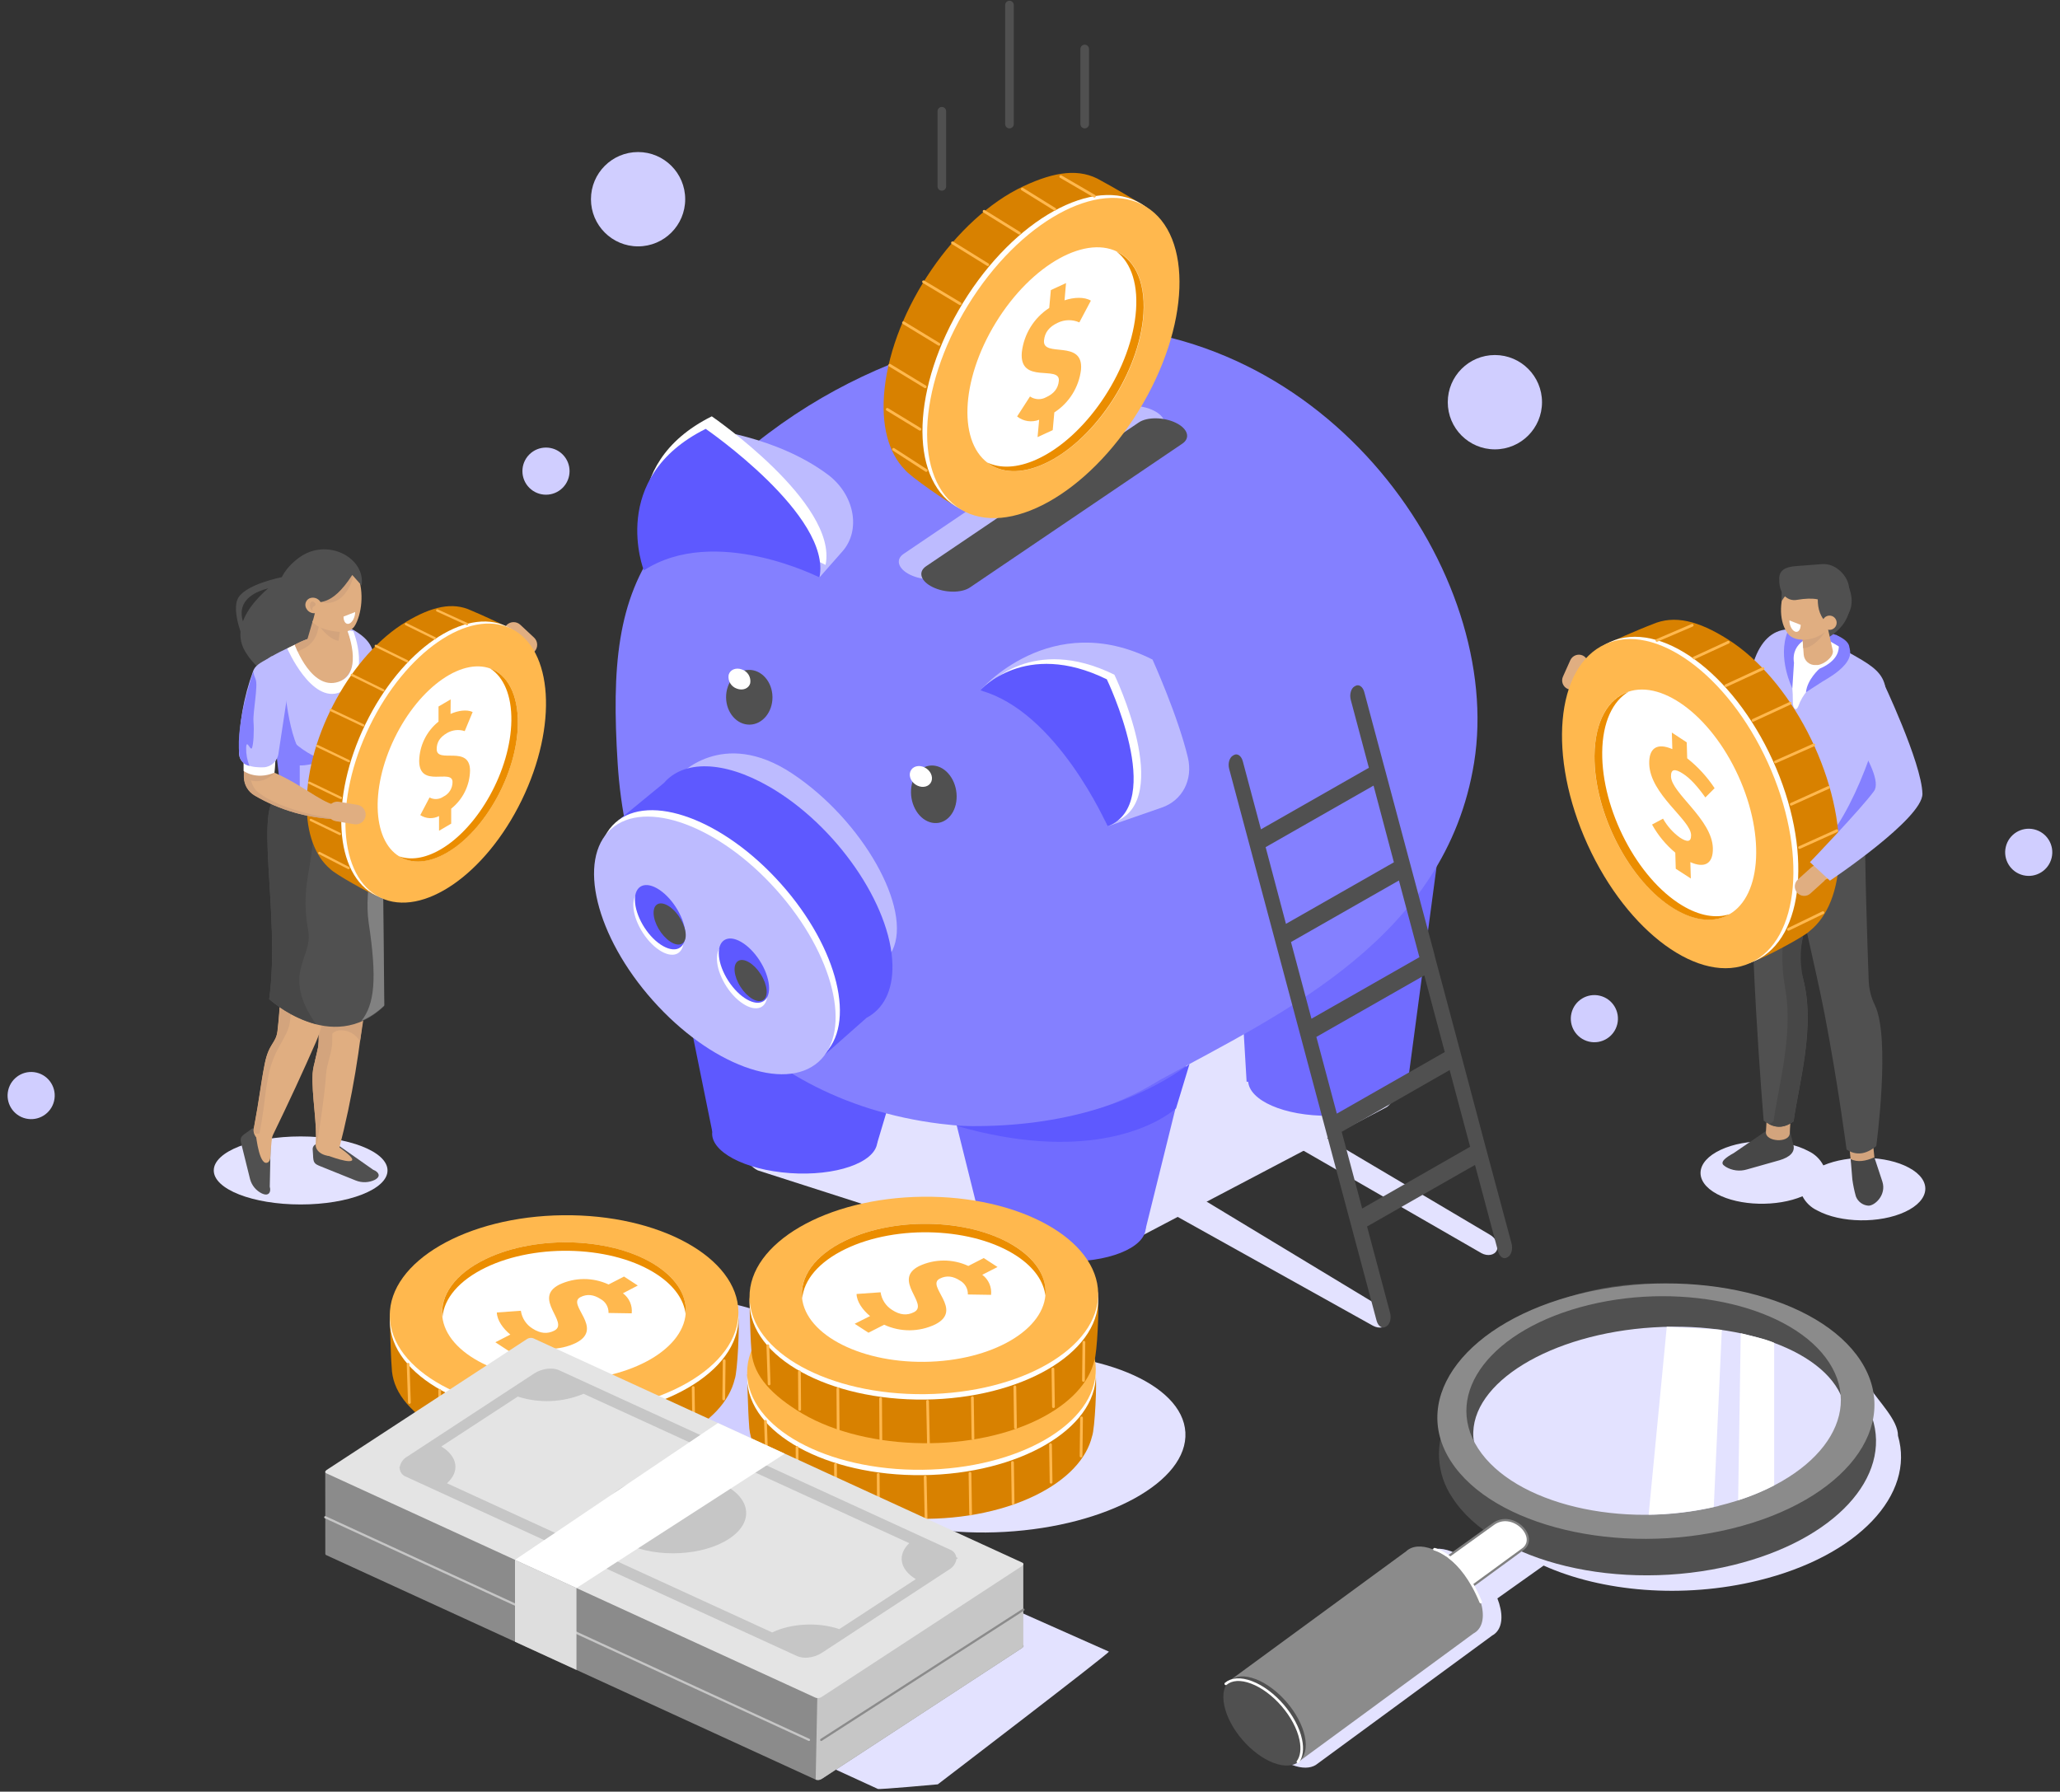 <?xml version="1.0" encoding="UTF-8"?>
<svg width="461px" height="401px" viewBox="0 0 461 401" version="1.1" xmlns="http://www.w3.org/2000/svg" xmlns:xlink="http://www.w3.org/1999/xlink">
    <rect x="0" y="0" width="461" height="401" fill="#333333" stroke="none"/>
    <title>579202BF-8AD3-4108-9710-67D40B17DF43</title>
    <g id="Design-export" stroke="none" stroke-width="1" fill="none" fill-rule="evenodd">
        <g id="SEO" transform="translate(-754, -11617)">
            <g id="Save-time" transform="translate(0, 11578)">
                <g id="icon-seo-save-money" transform="translate(754, 40)">
                    <ellipse id="Oval" fill="#D0CEFF" fill-rule="nonzero" transform="translate(143.771, 309.152) rotate(-3.26) translate(-143.771, -309.152) " cx="143.771" cy="309.152" rx="41.594" ry="19.945"></ellipse>
                    <path d="M165.208,293.845 C165.546,295.282 165.056,306.1 164.421,307.661 C163.241,312.615 158.99,317.333 151.757,320.898 C135.885,328.663 111.73,327.703 97.824,318.756 C91.337,314.611 87.79,310.307 87.652,304.94 C87.411,302.031 87.238,293.886 87.238,293.886 C87.721,292.104 89.798,293.934 91.089,292.263 C93.201,288.967 96.782,285.921 101.806,283.461 C117.679,275.696 141.833,276.656 155.739,285.61 C161.605,289.368 164.752,289.216 165.208,293.845 Z" id="Path" fill="#D88100" fill-rule="nonzero"></path>
                    <ellipse id="Oval" fill="#FFFFFF" fill-rule="nonzero" transform="translate(126.252, 294.278) rotate(-0.65) translate(-126.252, -294.278) " cx="126.252" cy="294.278" rx="39.012" ry="22.093"></ellipse>
                    <ellipse id="Oval" fill="#FFB84E" fill-rule="nonzero" transform="translate(126.238, 293.076) rotate(-0.65) translate(-126.238, -293.076) " cx="126.238" cy="293.076" rx="39.012" ry="22.093"></ellipse>
                    <ellipse id="Oval" fill="#FFFFFF" fill-rule="nonzero" transform="translate(126.204, 292.496) rotate(-0.65) translate(-126.204, -292.496) " cx="126.204" cy="292.496" rx="27.274" ry="15.447"></ellipse>
                    <path d="M108.708,282.68 C120.253,277.112 137.451,277.845 147.127,284.297 C150.984,286.874 153.062,289.976 153.441,293.119 C153.807,289.34 151.737,285.52 147.106,282.404 C137.444,275.945 120.233,275.219 108.687,280.788 C101.744,284.138 98.432,289.002 99.025,293.748 C99.377,289.63 102.69,285.589 108.708,282.68 Z" id="Path" fill="#EB8D00" fill-rule="nonzero"></path>
                    <path d="M114.208,297.693 C112.565,296.352 111.22,294.459 111.185,292.746 L116.561,292.366 C116.8,294.001 117.743,295.448 119.142,296.325 C120.923,297.478 122.496,297.603 124.049,296.808 C127.5,295.04 119.073,289.617 125.153,286.515 C128.646,284.862 132.692,284.85 136.195,286.48 L139.646,284.705 L142.731,286.715 L139.404,288.449 C140.814,289.487 141.563,291.199 141.371,292.94 L136.181,292.857 C136.227,291.566 135.54,290.36 134.408,289.741 C132.883,288.753 131.413,288.539 129.894,289.313 C126.685,290.95 135.346,296.269 128.894,299.558 C125.281,301.288 121.086,301.316 117.451,299.634 L113.939,301.423 L110.854,299.413 L114.208,297.693 Z" id="Path" fill="#FFB84E" fill-rule="nonzero"></path>
                    <line x1="127.072" y1="316.76" x2="127.272" y2="326.149" id="Path" stroke="#FFB84E" stroke-width="0.615" stroke-linecap="round" stroke-linejoin="round"></line>
                    <line x1="137.099" y1="315.952" x2="137.237" y2="325.085" id="Path" stroke="#FFB84E" stroke-width="0.615" stroke-linecap="round" stroke-linejoin="round"></line>
                    <line x1="146.609" y1="313.534" x2="146.747" y2="322.674" id="Path" stroke="#FFB84E" stroke-width="0.615" stroke-linecap="round" stroke-linejoin="round"></line>
                    <line x1="155.125" y1="309.541" x2="155.249" y2="317.962" id="Path" stroke="#FFB84E" stroke-width="0.615" stroke-linecap="round" stroke-linejoin="round"></line>
                    <line x1="162.061" y1="303.544" x2="161.964" y2="312.111" id="Path" stroke="#FFB84E" stroke-width="0.615" stroke-linecap="round" stroke-linejoin="round"></line>
                    <line x1="116.561" y1="316.18" x2="116.623" y2="325.313" id="Path" stroke="#FFB84E" stroke-width="0.615" stroke-linecap="round" stroke-linejoin="round"></line>
                    <line x1="106.996" y1="313.976" x2="107.065" y2="323.109" id="Path" stroke="#FFB84E" stroke-width="0.615" stroke-linecap="round" stroke-linejoin="round"></line>
                    <line x1="98.397" y1="310.169" x2="98.459" y2="318.591" id="Path" stroke="#FFB84E" stroke-width="0.615" stroke-linecap="round" stroke-linejoin="round"></line>
                    <line x1="91.33" y1="304.332" x2="91.62" y2="312.891" id="Path" stroke="#FFB84E" stroke-width="0.615" stroke-linecap="round" stroke-linejoin="round"></line>
                    <path d="M113.359,138.908 L113.359,138.908 C112.527,139.791 112.564,141.181 113.442,142.017 L116.506,144.912 C117.389,145.741 118.774,145.704 119.612,144.829 L119.612,144.829 C120.444,143.944 120.407,142.552 119.529,141.713 L116.472,138.86 C115.597,138.017 114.207,138.039 113.359,138.908 L113.359,138.908 Z" id="Path" fill="#E0AE81" fill-rule="nonzero"></path>
                    <ellipse id="Oval" fill="#E3E2FF" fill-rule="nonzero" cx="67.28" cy="260.96" rx="19.441" ry="7.613"></ellipse>
                    <path d="M60.372,264.594 L60.586,253.948 C60.337,252.94 58.991,252.732 57.922,251.793 C57.47,251.378 56.792,251.329 56.286,251.675 L55.272,252.415 C53.767,253.43 53.684,253.734 54.016,255.06 L55.969,262.936 C56.351,264.327 57.315,265.485 58.612,266.114 L58.929,266.238 C60.04,266.667 60.731,265.914 60.372,264.594 Z" id="Path" fill="#505050" fill-rule="nonzero"></path>
                    <path d="M57.163,252.035 C57.163,252.035 57.742,258.832 59.406,259.247 C59.406,259.247 60.475,259.509 60.51,257.789 C60.544,256.069 60.993,252.732 60.993,252.732 L57.163,252.035 Z" id="Path" fill="#E0AE81" fill-rule="nonzero"></path>
                    <path d="M63.098,128.166 C63.098,128.166 55.299,129.693 53.388,132.684 C51.476,135.675 54.858,143.047 54.858,143.047 L54.858,139.192 C54.858,139.192 50.379,131.786 62.801,130.162 C71.144,129.071 63.098,128.166 63.098,128.166 Z" id="Path" fill="#505050" fill-rule="nonzero"></path>
                    <path d="M62.953,128.394 C62.953,128.394 50.089,136.732 54.858,144.801 C59.626,152.87 72.552,156.352 72.552,156.352 L77.804,129.237 L62.953,128.394 Z" id="Path" fill="#505050" fill-rule="nonzero"></path>
                    <path d="M83.504,260.801 L75.561,255.219 C74.07,254.809 72.507,254.741 70.986,255.019 C70.391,255.097 69.952,255.614 69.971,256.214 L70.054,257.451 C70.102,259.226 70.323,259.468 71.662,260.007 L79.619,263.212 C80.989,263.759 82.525,263.708 83.856,263.074 L84.139,262.902 C85.133,262.294 84.885,261.347 83.504,260.801 Z" id="Path" fill="#505050" fill-rule="nonzero"></path>
                    <path d="M70.661,255.371 C70.751,257.838 75.761,258.729 75.858,256.221 C81.938,232.981 82.725,211.71 83.884,187.136 L68.543,174.211 C69.778,195.544 71.724,213.589 71.345,232.028 C71.296,234.418 70.109,236.946 69.964,239.24 C69.702,244 71.082,250.729 70.661,255.371 Z" id="Path" fill="#E0AE81" fill-rule="nonzero"></path>
                    <path d="M72.973,239.434 C73.104,237.14 74.298,234.598 74.354,232.228 C74.478,226.128 74.354,220.076 74.077,213.921 C73.553,202.218 70.523,201.32 71.075,213.755 C71.351,219.903 71.476,225.962 71.351,232.055 C71.303,234.446 70.116,236.974 69.971,239.268 C69.695,244.035 71.062,250.763 70.661,255.406 C70.73,257.292 72.697,244.2 72.973,239.434 Z" id="Path" fill="#D3A47D" fill-rule="nonzero"></path>
                    <path d="M70.427,236.691 C70.427,236.691 72.946,229.513 76.217,229.589 C78.025,229.551 79.702,230.527 80.565,232.117 L81.731,224.484 L71.324,225.029 L71.282,232.221 C71.283,232.663 71.234,233.103 71.138,233.534 L70.427,236.691 Z" id="Path" fill="#D3A47D" fill-rule="nonzero"></path>
                    <path d="M56.804,251.468 C56.259,253.637 59.336,255.731 60.717,253.782 C64.857,245.25 67.88,238.68 70.703,232.228 C72.835,227.344 73.291,221.506 74.188,215.648 C76.32,201.672 61.89,198.142 62.615,212.352 C62.941,218.171 62.763,224.008 62.083,229.796 C61.738,232.601 60.144,232.463 59.219,237.174 C58.294,241.886 58.094,244.622 56.804,251.468 Z" id="Path" fill="#E0AE81" fill-rule="nonzero"></path>
                    <path d="M60.109,239.558 C61.269,233.658 64.45,231.171 64.885,227.655 C65.775,220.394 67.121,213.741 66.748,206.466 C66.693,205.409 66.711,204.35 66.804,203.295 C64.388,203.91 62.401,206.75 62.663,212.276 C62.993,218.098 62.815,223.937 62.131,229.727 C61.786,232.532 60.192,232.394 59.267,237.105 C58.343,241.817 58.143,244.56 56.859,251.399 C56.431,253.085 57.784,252.725 58.074,252.67 C59.523,244.836 58.985,245.299 60.109,239.558 Z" id="Path" fill="#D3A47D" fill-rule="nonzero"></path>
                    <path d="M62.925,177.016 C56.252,177.147 62.884,203.585 60.241,222.611 C60.241,222.611 74.16,235.427 85.954,224.207 L85.513,180.511 L62.925,177.016 Z" id="Path" fill="#505050" fill-rule="nonzero"></path>
                    <path d="M80.875,227.489 C82.778,226.656 84.515,225.486 86.003,224.035 L85.575,180.352 L83.201,179.717 C84.581,189.23 81.317,197.396 82.511,205.568 C84.388,218.003 83.85,223.731 80.875,227.489 Z" id="Path" fill="#818181" fill-rule="nonzero"></path>
                    <path d="M70.703,228.221 C62.822,216.85 70.075,213.396 68.984,207.371 C66.728,194.874 71.559,192.007 69.557,179.005 L62.925,177.016 C56.252,177.147 62.884,203.585 60.241,222.611 C63.275,225.226 66.847,227.141 70.703,228.221 L70.703,228.221 Z" id="Path" fill="#474747" fill-rule="nonzero"></path>
                    <path d="M85.209,179.233 C85.596,174.563 83.353,183.889 83.435,178.48 C83.47,176.408 84.478,170.439 84.981,166.501 C85.451,162.819 89.295,160.629 88.501,156.138 C88.397,153.686 84.07,149.154 83.884,147.364 C83.587,144.539 83.387,141.927 77.452,139.143 L74.837,139.71 C73.602,139.975 72.401,140.376 71.255,140.905 C59.143,146.522 56.507,146.798 57.349,153.9 C57.487,157.547 59.654,154.708 60.31,157.126 C61.566,161.762 66.459,166.487 64.733,174.625 C64.388,176.263 63.105,177.389 64.561,178.473 C70.896,183.199 82.987,184.104 85.209,179.233 Z" id="Path" fill="#BDBBFF" fill-rule="nonzero"></path>
                    <path d="" id="Path" fill="#FF5CAB" fill-rule="nonzero"></path>
                    <path d="M88.611,155.938 C88.508,153.492 84.188,148.96 83.994,147.171 L83.67,147.302 C83.877,149.271 86.858,154.404 86.976,157.092 C87.721,161.32 85.154,163.434 84.084,166.501 L85.63,165.983 C86.099,162.301 89.405,160.428 88.611,155.938 Z" id="Path" fill="#FFA05E" fill-rule="nonzero"></path>
                    <path d="M63.946,155.254 L61.421,164.069 L62.939,177.016 L67.08,178.48 L67.08,167.302 C65.327,163.807 64.581,159.585 63.946,155.254 Z" id="Path" fill="#8480FF" fill-rule="nonzero"></path>
                    <path d="M64.733,143.896 C64.733,143.896 69.178,154.556 75.63,151.779 C82.083,149.002 77.411,139.344 77.411,139.344 C73.014,140.333 68.756,141.863 64.733,143.896 L64.733,143.896 Z" id="Path" fill="#E0AE81" fill-rule="nonzero"></path>
                    <path d="M72.228,145.955 L72.656,146.038 C73.311,146.201 74.004,146.083 74.568,145.712 C75.131,145.34 75.514,144.75 75.623,144.083 L76.672,136.38 C76.796,134.934 75.806,133.629 74.381,133.361 L73.946,133.278 C73.292,133.115 72.6,133.233 72.037,133.605 C71.475,133.976 71.093,134.567 70.986,135.233 L68.826,142.404 C68.639,143.772 70.786,145.665 72.228,145.955 Z" id="Path" fill="#E0AE81" fill-rule="nonzero"></path>
                    <path d="M72.007,257.112 C72.007,257.112 77.687,259.434 78.715,258.756 C79.585,258.183 75.382,255.434 75.382,255.434 L72.007,257.112 Z" id="Path" fill="#E0AE81" fill-rule="nonzero"></path>
                    <path d="M65.969,143.309 C65.969,143.309 69.882,154.301 76.32,151.378 C81.317,149.112 77.701,140.028 77.701,140.028 L79.081,140.283 C79.081,140.283 83.401,150.957 76.1,153.941 C69.674,156.566 64.285,144.131 64.285,144.131 L65.969,143.309 Z" id="Path" fill="#FFFFFF" fill-rule="nonzero"></path>
                    <path d="M76.065,140.242 C73.669,140.037 71.484,138.79 70.089,136.829 C70.089,136.829 72.525,141.879 75.768,142.432 L76.065,140.242 Z" id="Path" fill="#D3A47D" fill-rule="nonzero"></path>
                    <path d="M65.969,143.309 C66.858,142.769 67.811,142.34 68.805,142.031 L70.413,136.504 C70.413,136.504 69.647,137.617 71.338,139.268 L71.041,140.387 C70.648,141.889 69.678,143.176 68.343,143.965 L66.624,144.822 L65.969,143.309 Z" id="Path" fill="#D3A47D" fill-rule="nonzero"></path>
                    <path d="M66.051,165.402 C66.051,165.402 70.661,169.547 73.898,168.857 C73.898,168.857 68.17,170.888 66.051,170.162 C63.933,169.437 66.051,165.402 66.051,165.402 Z" id="Path" fill="#8480FF" fill-rule="nonzero"></path>
                    <path d="M69.212,124.573 C70.441,122.598 72.311,122.252 74.043,123.385 C75.748,122.694 77.804,123.71 79.322,126.294 C81.434,129.893 81.227,134.881 79.909,138.038 C79.219,139.737 78.349,140.919 74.291,140.214 C71.531,139.682 69.992,138.874 68.432,136.228 C66.327,132.642 67.425,127.447 69.212,124.573 Z" id="Path" fill="#E0AE81" fill-rule="nonzero"></path>
                    <path d="M71.772,133.72 C71.772,133.72 75.913,135.358 78.48,129.762 C78.48,129.762 79.391,127.841 79.005,126.998 C78.618,126.155 71.772,133.72 71.772,133.72 Z" id="Path" fill="#D3A47D" fill-rule="nonzero"></path>
                    <path d="M78.832,127.682 C73.946,135.282 71.11,133.071 70.986,134.252 L70.164,137.396 C69.668,139.744 67.287,138.777 65.002,139.551 L65.002,139.551 C65.002,139.551 57.501,130.86 66.824,123.883 C73.132,119.157 81.862,123.807 80.917,130.024 L78.832,127.682 Z" id="Path" fill="#505050" fill-rule="nonzero"></path>
                    <path d="M68.584,135.247 C69.08,136.125 70.155,136.491 71.082,136.097 C71.498,135.891 71.806,135.518 71.93,135.071 C72.054,134.624 71.981,134.145 71.731,133.755 C71.223,132.882 70.143,132.529 69.219,132.933 C68.812,133.14 68.512,133.509 68.391,133.949 C68.27,134.39 68.34,134.861 68.584,135.247 L68.584,135.247 Z" id="Path" fill="#E0AE81" fill-rule="nonzero"></path>
                    <path d="M70.468,134.591 C70.563,134.508 70.617,134.388 70.617,134.263 C70.617,134.137 70.563,134.017 70.468,133.934 C70.192,133.658 69.778,133.396 69.454,133.934 C69.247,134.515 69.374,135.162 69.785,135.62 C69.806,135.656 69.85,135.671 69.888,135.655 C69.926,135.639 69.947,135.598 69.937,135.558 C69.832,135.279 69.919,134.964 70.151,134.777 L70.468,134.591 Z" id="Path" fill="#D3A47D" fill-rule="nonzero"></path>
                    <path d="M78.177,138.563 L78.177,138.563 C78.867,138.28 79.481,137.126 79.481,135.979 L76.872,137.002 C76.872,138.169 77.459,138.86 78.177,138.563 Z" id="Path" fill="#FFFFFF" fill-rule="nonzero"></path>
                    <path d="M84.195,199.406 C82.966,199.116 74.864,194.57 73.919,193.506 C70.572,190.701 68.57,185.617 68.626,178.708 C68.764,163.558 78.75,145.389 90.944,138.135 C96.631,134.756 101.261,133.672 105.436,135.627 C107.755,136.56 114.049,139.544 114.049,139.544 C115.229,140.601 113.035,141.492 113.821,143.123 C115.533,146.003 116.492,149.921 116.451,154.722 C116.32,169.879 106.327,188.048 94.132,195.302 C89.025,198.356 87.942,200.829 84.195,199.406 Z" id="Path" fill="#D88100" fill-rule="nonzero"></path>
                    <ellipse id="Oval" fill="#FFFFFF" fill-rule="nonzero" transform="translate(98.814, 169.33) rotate(-64.09) translate(-98.814, -169.33) " cx="98.814" cy="169.33" rx="33.472" ry="18.927"></ellipse>
                    <ellipse id="Oval" fill="#FFB84E" fill-rule="nonzero" transform="translate(99.745, 169.788) rotate(-64.09) translate(-99.745, -169.788) " cx="99.745" cy="169.788" rx="33.472" ry="18.927"></ellipse>
                    <ellipse id="Oval" fill="#FFFFFF" fill-rule="nonzero" transform="translate(100.203, 169.974) rotate(-64.09) translate(-100.203, -169.974) " cx="100.203" cy="169.974" rx="23.401" ry="13.232"></ellipse>
                    <path d="M114.436,160.318 C114.277,171.309 107.127,184.235 98.466,189.188 C95.016,191.157 91.841,191.565 89.288,190.646 C92.048,192.38 95.782,192.263 99.922,189.9 C108.583,184.946 115.733,172.021 115.892,161.029 C115.988,154.411 113.532,149.976 109.681,148.594 C112.683,150.508 114.518,154.584 114.436,160.318 Z" id="Path" fill="#EB8D00" fill-rule="nonzero"></path>
                    <path d="M100.826,158.784 C102.483,158.038 104.45,157.734 105.775,158.356 L104.001,162.632 C102.659,162.191 101.191,162.36 99.985,163.095 C98.411,164.021 97.721,165.168 97.728,166.674 C97.728,170.024 105.154,165.61 105.188,171.468 C105.124,174.795 103.577,177.92 100.971,179.986 L100.971,183.337 L98.252,184.933 L98.252,181.644 C96.919,182.341 95.312,182.259 94.056,181.43 L96.127,177.485 C97.101,178.011 98.288,177.944 99.198,177.313 C100.472,176.713 101.28,175.426 101.268,174.017 C101.268,170.929 93.849,175.53 93.808,169.32 C93.867,165.883 95.454,162.651 98.135,160.504 L98.135,157.126 L100.854,155.53 L100.826,158.784 Z" id="Path" fill="#FFB84E" fill-rule="nonzero"></path>
                    <line x1="81.289" y1="161.347" x2="74.022" y2="157.907" id="Path" stroke="#FFB84E" stroke-width="0.525" stroke-linecap="round" stroke-linejoin="round"></line>
                    <line x1="78.066" y1="169.354" x2="71.013" y2="165.962" id="Path" stroke="#FFB84E" stroke-width="0.525" stroke-linecap="round" stroke-linejoin="round"></line>
                    <line x1="76.272" y1="177.582" x2="69.219" y2="174.183" id="Path" stroke="#FFB84E" stroke-width="0.525" stroke-linecap="round" stroke-linejoin="round"></line>
                    <line x1="76.065" y1="185.651" x2="69.564" y2="182.515" id="Path" stroke="#FFB84E" stroke-width="0.525" stroke-linecap="round" stroke-linejoin="round"></line>
                    <line x1="77.997" y1="193.271" x2="71.476" y2="189.914" id="Path" stroke="#FFB84E" stroke-width="0.525" stroke-linecap="round" stroke-linejoin="round"></line>
                    <line x1="85.768" y1="153.506" x2="78.743" y2="150.052" id="Path" stroke="#FFB84E" stroke-width="0.525" stroke-linecap="round" stroke-linejoin="round"></line>
                    <line x1="91.117" y1="147.005" x2="84.098" y2="143.558" id="Path" stroke="#FFB84E" stroke-width="0.525" stroke-linecap="round" stroke-linejoin="round"></line>
                    <line x1="97.328" y1="141.865" x2="90.854" y2="138.68" id="Path" stroke="#FFB84E" stroke-width="0.525" stroke-linecap="round" stroke-linejoin="round"></line>
                    <line x1="104.512" y1="138.68" x2="97.845" y2="135.62" id="Path" stroke="#FFB84E" stroke-width="0.525" stroke-linecap="round" stroke-linejoin="round"></line>
                    <line x1="87.769" y1="191.344" x2="81.269" y2="188.214" id="Path" stroke="#FFB84E" stroke-width="0.525" stroke-linecap="round" stroke-linejoin="round"></line>
                    <line x1="89.695" y1="198.964" x2="83.18" y2="195.606" id="Path" stroke="#FFB84E" stroke-width="0.525" stroke-linecap="round" stroke-linejoin="round"></line>
                    <path d="M75.264,182.328 C68.847,182.118 62.585,180.306 57.045,177.057 C55.594,176.223 54.678,174.696 54.623,173.022 C54.54,169.271 54.582,162.611 55.851,161.527 L61.676,168.207 L61.4,171.931 C67.756,174.736 71.103,178.052 74.982,179.233 L75.264,182.328 Z" id="Path" fill="#E0AE81" fill-rule="nonzero"></path>
                    <path d="M57.653,176.221 C56.334,175.15 55.858,172.946 55.824,171.309 C55.704,168.204 55.838,165.094 56.224,162.01 L55.803,161.527 C54.519,162.611 54.519,169.257 54.568,173.022 C54.623,174.696 55.539,176.223 56.99,177.057 C62.532,180.302 68.793,182.113 75.209,182.328 C75.209,182.328 63.305,180.815 57.653,176.221 Z" id="Path" fill="#D3A47D" fill-rule="nonzero"></path>
                    <path d="M55.9,172.214 L61.421,171.931 C61.421,171.931 59.254,174.584 55.976,173.623 L55.9,172.214 Z" id="Path" fill="#D3A47D" fill-rule="nonzero"></path>
                    <path d="M54.519,171.544 C54.519,171.544 57.245,173.658 61.421,171.931 L61.662,168.919 L54.519,168.415 L54.519,171.544 Z" id="Path" fill="#FFFFFF" fill-rule="nonzero"></path>
                    <path d="M64.243,154.964 L62.332,167.558 C62.156,169.265 60.784,170.601 59.074,170.729 C56.624,170.832 53.484,170.383 53.477,167.434 C53.436,161.211 54.512,155.031 56.652,149.188 C57.266,147.565 58.909,147.116 60.855,145.838 C61.172,145.637 61.048,147.516 61.4,147.779 L61.4,147.779 C63.573,149.485 64.66,152.231 64.243,154.964 L64.243,154.964 Z" id="Path" fill="#BDBBFF" fill-rule="nonzero"></path>
                    <path d="M56.728,149.223 C56.728,149.223 52.718,160.491 53.553,167.876 C53.636,169.147 54.577,170.198 55.831,170.418 C55.313,169.147 55.06,167.783 55.085,166.411 C55.141,164.173 56.058,167.199 56.39,166.411 C56.721,165.623 56.9,162.611 56.728,160.518 C56.555,158.425 57.804,152.442 57.204,151.033 C56.604,149.623 56.728,149.223 56.728,149.223 Z" id="Path" fill="#8480FF" fill-rule="nonzero"></path>
                    <path d="M73.325,180.242 L73.325,180.242 C73.121,181.439 73.924,182.577 75.12,182.784 L79.26,183.475 C80.457,183.679 81.593,182.876 81.8,181.679 L81.8,181.679 C82,180.482 81.199,179.347 80.006,179.136 L75.865,178.446 C74.669,178.245 73.536,179.047 73.325,180.242 L73.325,180.242 Z" id="Path" fill="#E0AE81" fill-rule="nonzero"></path>
                    <path d="M354.176,145.699 L354.176,145.699 C353.122,145.241 351.895,145.711 351.416,146.756 L349.773,150.425 C349.542,150.931 349.523,151.509 349.722,152.028 C349.921,152.548 350.32,152.966 350.829,153.188 L350.829,153.188 C351.335,153.42 351.912,153.439 352.431,153.24 C352.95,153.041 353.368,152.641 353.59,152.131 L355.232,148.463 C355.69,147.408 355.221,146.18 354.176,145.699 Z" id="Path" fill="#E0AE81" fill-rule="nonzero"></path>
                    <path d="M427.184,260.339 C422.139,257.61 413.706,257.409 408.04,259.827 C407.31,258.424 406.138,257.3 404.707,256.629 C399.51,253.824 390.718,253.693 385.059,256.345 C379.4,258.998 379.028,263.413 384.217,266.225 C389.262,268.946 397.702,269.147 403.368,266.736 C404.097,268.138 405.269,269.261 406.701,269.927 C411.891,272.739 420.69,272.864 426.349,270.218 C432.008,267.572 432.408,263.143 427.184,260.339 Z" id="Path" fill="#E3E2FF" fill-rule="nonzero"></path>
                    <path d="M409.731,140.718 C409.731,140.718 413.872,141.872 413.872,143.993 C413.855,145.361 413.717,146.725 413.458,148.069 L399.579,145.147 L401.015,139.413 L409.731,140.718 Z" id="Path" fill="#8480FF" fill-rule="nonzero"></path>
                    <path d="M387.978,257.078 L395.659,251.813 C397.007,251.389 398.452,251.389 399.8,251.813 C400.49,252.021 400.642,251.489 400.58,252.152 L401.27,254.984 C401.919,256.877 400.421,258.017 398.261,258.667 L390.925,260.739 C389.323,261.22 387.592,260.997 386.163,260.124 L385.853,259.889 C384.7,259.102 386.357,257.962 387.978,257.078 Z" id="Path" fill="#474747" fill-rule="nonzero"></path>
                    <path d="M400.518,252.684 C400.394,254.881 395.066,254.577 395.19,252.38 L395.597,245.257 L400.925,245.561 L400.518,252.684 Z" id="Path" fill="#D3A47D" fill-rule="nonzero"></path>
                    <path d="M401.381,249.976 C399.138,251.641 396.909,251.572 394.686,249.796 C394.686,249.796 390.946,205.741 392.188,183.109 L408.979,177.865 C406.908,191.737 402.305,214.522 402.305,214.522 C407.171,225.941 402.781,240.076 401.381,249.976 Z" id="Path" fill="#505050" fill-rule="nonzero"></path>
                    <path d="M408.979,177.865 L404.272,179.337 C402.982,187.558 400.973,198.301 399.538,205.748 C398.644,210.6 398.644,215.576 399.538,220.428 C401.305,230.535 398.061,241.72 396.888,249.976 C396.574,250.21 396.242,250.418 395.894,250.598 C397.716,251.537 399.538,251.337 401.374,249.976 C402.616,241.174 406.204,229.029 403.596,218.418 C402.836,215.245 402.78,211.944 403.43,208.746 C404.935,201.078 407.536,187.378 408.979,177.865 Z" id="Path" fill="#474747" fill-rule="nonzero"></path>
                    <path d="M419.482,258.176 C419.71,260.359 414.403,260.94 414.175,258.729 L413.444,251.627 L418.751,251.081 L419.482,258.176 Z" id="Path" fill="#D3A47D" fill-rule="nonzero"></path>
                    <path d="M419.883,255.509 C417.598,257.375 415.376,257.699 413.237,256.269 C413.237,256.269 411.332,241.637 408.337,226.052 C406.018,213.99 402.588,201.872 401.802,192.269 L417.398,183.171 C417.26,191.703 417.895,210.494 418.192,218.549 C418.271,220.431 418.741,222.276 419.572,223.965 C423.14,231.344 419.883,255.509 419.883,255.509 Z" id="Path" fill="#505050" fill-rule="nonzero"></path>
                    <path d="M390.856,184.166 C391.423,174.586 391.469,164.983 390.994,155.399 C391.919,141.997 397.316,137.389 405.542,141.05 L408.993,142.218 C418.792,148.435 423.982,148.497 421.415,159.15 L418.999,184.712 C418.13,196.891 389.228,198.425 390.856,184.166 Z" id="Path" fill="#BDBBFF" fill-rule="nonzero"></path>
                    <path d="M421.387,159.15 L418.972,184.712 C418.482,191.813 408.447,195.295 400.49,194.142 C409.931,189.409 416.411,176.442 421.387,159.15 Z" id="Path" fill="#8480FF" fill-rule="nonzero"></path>
                    <path d="M413.05,144.587 C413.05,144.587 413.32,148.297 407.75,150.95 C405.275,152.234 403.38,154.412 402.45,157.043 C401.953,158.307 401.249,157.61 401.215,156.228 C401.247,153.774 401.016,151.323 400.525,148.919 C399.662,144.573 401.988,138.418 402.223,138.39 C402.457,138.363 413.05,144.587 413.05,144.587 Z" id="Path" fill="#FFFFFF" fill-rule="nonzero"></path>
                    <path d="M405.942,141.264 C405.942,141.264 400.704,142.453 401.47,147.351 L401.098,153.05 C401.098,153.05 397.695,146.266 400.049,140.394 C402.402,134.522 405.942,141.264 405.942,141.264 Z" id="Path" fill="#8480FF" fill-rule="nonzero"></path>
                    <path d="M403.81,141.313 C404.157,142.023 404.624,142.668 405.19,143.219 C405.756,143.565 414.244,140.622 414.017,133.803 C413.872,129.485 405.68,129.865 405.68,129.865 L403.81,141.313 Z" id="Path" fill="#505050" fill-rule="nonzero"></path>
                    <path d="M406.763,147.841 L406.349,147.841 C404.96,147.94 403.751,146.897 403.644,145.506 L403.078,137.679 C402.979,136.286 404.027,135.077 405.418,134.978 L405.825,134.943 C407.216,134.848 408.424,135.893 408.53,137.285 L410.18,144.718 C410.283,146.1 408.144,147.703 406.763,147.841 Z" id="Path" fill="#E0AE81" fill-rule="nonzero"></path>
                    <path d="M403.389,141.9 C405.608,142.017 407.747,141.058 409.137,139.323 C409.137,139.323 406.598,143.959 403.548,144.083 L403.389,141.9 Z" id="Path" fill="#D3A47D" fill-rule="nonzero"></path>
                    <path d="M410.752,141.022 C410.752,141.022 413.968,145.769 407.171,148.67 C407.171,148.67 404.41,151.081 404.148,153.955 C404.148,153.955 406.474,152.401 407.819,151.558 C409.165,150.715 419.089,145.61 410.752,141.022 Z" id="Path" fill="#8480FF" fill-rule="nonzero"></path>
                    <ellipse id="Oval" fill="#E0AE81" fill-rule="nonzero" transform="translate(402.959, 134.256) rotate(-81.76) translate(-402.959, -134.256) " cx="402.959" cy="134.256" rx="7.599" ry="4.3"></ellipse>
                    <path d="M409.538,139.226 C407.633,142.328 401.47,143.33 399.959,140.546 C398.448,137.762 401.001,132.187 402.906,129.092 C404.81,125.997 407.571,125.741 409.082,128.532 C410.594,131.323 411.442,136.131 409.538,139.226 Z" id="Path" fill="#E0AE81" fill-rule="nonzero"></path>
                    <path d="M407.171,130.432 C407.171,130.432 405.231,136.891 410.18,139.316 C410.18,139.316 416.681,136.974 413.506,129.845 C410.745,123.565 403.844,126.715 403.844,126.715 L407.171,130.432 Z" id="Path" fill="#505050" fill-rule="nonzero"></path>
                    <path d="M398.744,133.499 C399.733,131.692 401.532,130.473 403.575,130.225 L401.16,128.117 C401.16,128.117 398.303,128.249 398.744,133.499 Z" id="Path" fill="#505050" fill-rule="nonzero"></path>
                    <path d="M409.179,134.798 C408.316,133.05 405.866,132.629 402.16,133.25 C401.598,133.363 401.015,133.318 400.476,133.119 C397.985,132.117 398.178,128.836 398.178,128.836 C398.006,126.591 399.6,125.872 401.85,125.706 L407.695,125.257 C411.008,124.988 413.603,128.145 413.768,130.39 L413.851,130.77 C414.024,133.016 411.429,134.632 409.179,134.798 Z" id="Path" fill="#505050" fill-rule="nonzero"></path>
                    <path d="M410.78,139.212 C410.317,139.962 409.335,140.194 408.586,139.73 C407.837,139.267 407.605,138.283 408.068,137.534 C408.531,136.784 409.514,136.552 410.262,137.016 C410.622,137.238 410.879,137.595 410.976,138.007 C411.073,138.419 411.002,138.852 410.78,139.212 L410.78,139.212 Z" id="Path" fill="#E0AE81" fill-rule="nonzero"></path>
                    <path d="M414.155,258.425 L414.527,262.943 C414.701,264.236 414.966,265.515 415.321,266.77 C415.767,267.934 416.84,268.74 418.081,268.843 C419.462,268.94 422.222,266.494 421.249,263.454 C420.386,260.808 419.455,258.024 419.455,258.024 C417.522,258.881 415.707,259.192 414.155,258.425 Z" id="Path" fill="#474747" fill-rule="nonzero"></path>
                    <path d="M401.705,140.359 L401.705,140.359 C401.015,140.09 400.442,138.978 400.442,137.858 L402.968,138.846 C402.968,139.959 402.402,140.636 401.705,140.359 Z" id="Path" fill="#FFFFFF" fill-rule="nonzero"></path>
                    <path d="M392.761,213.997 C394.21,213.686 403.803,208.629 404.969,207.385 C408.965,204.2 411.456,198.314 411.587,190.231 C411.877,172.491 400.711,150.936 386.653,142.086 C380.104,137.941 374.714,136.56 369.766,138.729 C367.006,139.751 359.566,143.054 359.566,143.054 C358.186,144.256 360.698,145.368 359.732,147.247 C357.661,150.577 356.405,155.13 356.281,160.753 C355.998,178.494 367.158,200.048 381.215,208.898 C387.157,212.622 388.372,215.544 392.761,213.997 Z" id="Path" fill="#D88100" fill-rule="nonzero"></path>
                    <ellipse id="Oval" fill="#FFFFFF" fill-rule="nonzero" transform="translate(376.547, 178.36) rotate(-24.48) translate(-376.547, -178.36) " cx="376.547" cy="178.36" rx="22.157" ry="39.192"></ellipse>
                    <ellipse id="Oval" fill="#FFB84E" fill-rule="nonzero" transform="translate(375.447, 178.86) rotate(-24.48) translate(-375.447, -178.86) " cx="375.447" cy="178.86" rx="22.157" ry="39.192"></ellipse>
                    <ellipse id="Oval" fill="#FFFFFF" fill-rule="nonzero" transform="translate(374.915, 179.077) rotate(-24.48) translate(-374.915, -179.077) " cx="374.915" cy="179.077" rx="15.489" ry="27.394"></ellipse>
                    <path d="M358.552,167.358 C358.414,180.228 366.405,195.572 376.391,201.617 C380.373,204.028 384.072,204.594 387.088,203.592 C383.817,205.541 379.442,205.299 374.666,202.404 C364.673,196.359 356.723,180.988 356.826,168.145 C356.902,160.408 359.904,155.323 364.459,153.81 C360.891,155.931 358.621,160.642 358.552,167.358 Z" id="Path" fill="#EB8D00" fill-rule="nonzero"></path>
                    <path d="M377.571,168.718 C379.96,170.606 382.031,172.863 383.707,175.406 L381.636,177.478 C379.849,174.978 378.31,173.264 376.66,172.18 C374.735,170.915 373.9,171.171 373.948,172.808 C374.052,176.484 383.127,182.377 383.313,188.794 C383.417,192.29 381.491,193.402 378.275,191.952 L378.386,195.62 L375.011,193.437 L374.908,189.838 C372.801,188.078 371.037,185.944 369.704,183.544 L372.161,182.225 C373.104,183.899 374.399,185.349 375.957,186.473 C377.613,187.558 378.482,187.468 378.441,185.865 C378.337,182.473 369.269,176.794 369.076,169.976 C368.979,166.522 370.725,165.14 374.245,166.66 L374.135,162.957 L377.468,165.147 L377.571,168.718 Z" id="Path" fill="#FFB84E" fill-rule="nonzero"></path>
                    <line x1="397.309" y1="169.534" x2="405.915" y2="165.72" id="Path" stroke="#FFB84E" stroke-width="0.615" stroke-linecap="round" stroke-linejoin="round"></line>
                    <line x1="400.849" y1="179.005" x2="409.2" y2="175.233" id="Path" stroke="#FFB84E" stroke-width="0.615" stroke-linecap="round" stroke-linejoin="round"></line>
                    <line x1="402.712" y1="188.684" x2="411.063" y2="184.919" id="Path" stroke="#FFB84E" stroke-width="0.615" stroke-linecap="round" stroke-linejoin="round"></line>
                    <line x1="402.712" y1="198.128" x2="410.414" y2="194.653" id="Path" stroke="#FFB84E" stroke-width="0.615" stroke-linecap="round" stroke-linejoin="round"></line>
                    <line x1="400.228" y1="206.998" x2="407.957" y2="203.254" id="Path" stroke="#FFB84E" stroke-width="0.615" stroke-linecap="round" stroke-linejoin="round"></line>
                    <line x1="392.299" y1="160.228" x2="400.621" y2="156.387" id="Path" stroke="#FFB84E" stroke-width="0.615" stroke-linecap="round" stroke-linejoin="round"></line>
                    <line x1="386.226" y1="152.47" x2="394.541" y2="148.629" id="Path" stroke="#FFB84E" stroke-width="0.615" stroke-linecap="round" stroke-linejoin="round"></line>
                    <line x1="379.103" y1="146.266" x2="386.778" y2="142.729" id="Path" stroke="#FFB84E" stroke-width="0.615" stroke-linecap="round" stroke-linejoin="round"></line>
                    <line x1="370.794" y1="142.328" x2="378.689" y2="138.943" id="Path" stroke="#FFB84E" stroke-width="0.615" stroke-linecap="round" stroke-linejoin="round"></line>
                    <line x1="388.848" y1="204.449" x2="396.55" y2="200.974" id="Path" stroke="#FFB84E" stroke-width="0.615" stroke-linecap="round" stroke-linejoin="round"></line>
                    <line x1="386.37" y1="213.32" x2="394.1" y2="209.575" id="Path" stroke="#FFB84E" stroke-width="0.615" stroke-linecap="round" stroke-linejoin="round"></line>
                    <path d="M402.195,198.812 L402.195,198.812 C402.564,199.231 403.086,199.484 403.643,199.512 C404.201,199.541 404.746,199.343 405.156,198.964 L408.137,196.269 C408.556,195.9 408.808,195.378 408.837,194.82 C408.865,194.262 408.668,193.716 408.289,193.306 L408.289,193.306 C407.92,192.884 407.396,192.63 406.837,192.601 C406.278,192.573 405.731,192.772 405.321,193.154 L402.34,195.841 C401.486,196.624 401.422,197.949 402.195,198.812 Z" id="Path" fill="#E0AE81" fill-rule="nonzero"></path>
                    <path d="M409.075,155.634 C409.075,155.634 422.25,172.111 419.372,176.069 C416.494,180.028 405.045,191.959 405.045,191.959 L409.51,196.104 C409.51,196.104 430.31,182.211 430.214,176.656 C430.055,169.699 421.194,151.15 421.194,151.15 L409.075,155.634 Z" id="Path" fill="#BDBBFF" fill-rule="nonzero"></path>
                    <line x1="242.743" y1="9.962" x2="242.743" y2="26.77" id="Path" stroke="#505050" stroke-width="1.927" stroke-linecap="round" stroke-linejoin="round"></line>
                    <line x1="210.769" y1="23.903" x2="210.769" y2="40.712" id="Path" stroke="#505050" stroke-width="1.927" stroke-linecap="round" stroke-linejoin="round"></line>
                    <line x1="225.904" y1="0.131" x2="225.904" y2="26.77" id="Path" stroke="#505050" stroke-width="1.927" stroke-linecap="round" stroke-linejoin="round"></line>
                    <path d="M310.292,246.798 L252.646,277.085 C250.017,278.632 231.942,281.72 227.491,279.537 L169.59,260.946 C165.166,258.763 167.616,253.168 170.28,251.613 L236.345,198.169 C238.982,196.615 244.758,197.14 249.182,199.323 L311.934,232.021 C316.337,234.197 312.921,245.25 310.292,246.798 Z" id="Path" fill="#E3E2FF" fill-rule="nonzero"></path>
                    <polygon id="Path" fill="#716CFF" fill-rule="nonzero" points="205.745 217.361 219.451 272.359 256.379 274.038 272.963 207.102"></polygon>
                    <ellipse id="Oval" fill="#716CFF" fill-rule="nonzero" transform="translate(237.928, 273.207) rotate(-87.96) translate(-237.928, -273.207) " cx="237.928" cy="273.207" rx="8.104" ry="18.488"></ellipse>
                    <polygon id="Path" fill="#716CFF" fill-rule="nonzero" points="275.703 185.769 278.974 241.098 314.978 241.789 324.398 171.123"></polygon>
                    <ellipse id="Oval" fill="#716CFF" fill-rule="nonzero" transform="translate(297.348, 240.654) rotate(-0.573) translate(-297.348, -240.654) " cx="297.348" cy="240.654" rx="18.034" ry="8.069"></ellipse>
                    <polygon id="Path" fill="#5E59FF" fill-rule="nonzero" points="148.245 197.354 159.397 252.263 196.305 254.846 216.042 188.843"></polygon>
                    <path d="M196.305,254.846 C195.704,259.268 186.96,262.273 176.767,261.554 C166.574,260.836 158.824,256.684 159.397,252.263 C159.97,247.841 168.741,244.843 178.934,245.554 C189.127,246.266 196.898,250.425 196.305,254.846 Z" id="Path" fill="#5E59FF" fill-rule="nonzero"></path>
                    <path d="M238.781,72 C211.97,72.615 173.807,85.285 147.513,120.608 C138.093,133.271 136.878,148.421 138.224,169.851 C140.784,210.853 166.319,245.002 210.369,250.508 C226.525,252.525 241.425,249.948 253.847,243.869 L254.026,243.793 L254.081,243.758 C255.959,242.826 257.787,241.81 259.547,240.718 C286.883,225.824 323.583,208.988 329.891,169.644 C336.627,127.62 297.593,70.653 238.781,72 Z" id="Path" fill="#8480FF" fill-rule="nonzero"></path>
                    <path d="M157.927,94.984 C157.927,94.984 173.6,96.511 185.249,105.209 C191.232,109.679 192.737,117.644 188.513,122.418 L183.386,128.235 C183.386,128.235 154.352,107.026 157.927,94.984 Z" id="Path" fill="#BDBBFF" fill-rule="nonzero"></path>
                    <path d="M145.443,123.848 C145.443,123.848 137.306,103.123 159.287,92.18 C159.287,92.18 187.581,111.634 184.752,125.43 C184.752,125.43 161.336,113.513 145.443,123.848 Z" id="Path" fill="#FFFFFF" fill-rule="nonzero"></path>
                    <path d="M219.348,153.527 C219.348,153.527 235.062,135.074 257.918,146.618 C257.918,146.618 263.55,159.054 265.82,168.484 C267.035,173.499 264.606,178.155 259.989,179.744 L247.863,183.952 L236.711,157.126 L219.348,153.527 Z" id="Path" fill="#BDBBFF" fill-rule="nonzero"></path>
                    <path d="M221.045,152.497 C221.045,152.497 230.976,140.974 249.382,150.003 C249.382,150.003 262.777,177.838 249.554,182.908 C249.554,182.908 238.236,157.085 221.045,152.497 Z" id="Path" fill="#FFFFFF" fill-rule="nonzero"></path>
                    <path d="M212.019,127.71 L259.575,95.516 C261.452,94.245 260.782,92.138 258.084,90.839 L258.084,90.839 C255.386,89.541 251.645,89.513 249.768,90.784 L202.205,122.971 C200.328,124.242 200.997,126.342 203.696,127.648 L203.696,127.648 C206.401,128.96 210.141,128.981 212.019,127.71 Z" id="Path" fill="#BDBBFF" fill-rule="nonzero"></path>
                    <path d="M217.05,130.487 L264.599,98.287 C266.476,97.016 265.807,94.915 263.108,93.617 L263.108,93.617 C260.417,92.318 256.676,92.29 254.827,93.561 L207.243,125.734 C205.366,127.005 206.035,129.105 208.734,130.404 L208.734,130.404 C211.432,131.731 215.172,131.758 217.05,130.487 Z" id="Path" fill="#505050" fill-rule="nonzero"></path>
                    <ellipse id="Oval" fill="#505050" fill-rule="nonzero" transform="translate(167.678, 155.057) rotate(-0.78) translate(-167.678, -155.057) " cx="167.678" cy="155.057" rx="5.19" ry="6.128"></ellipse>
                    <path d="M167.892,151.917 C167.568,153.098 166.222,153.637 164.883,153.119 C163.604,152.678 162.832,151.373 163.061,150.038 C163.386,148.857 164.732,148.325 166.064,148.843 C167.343,149.281 168.117,150.582 167.892,151.917 Z" id="Path" fill="#FFFFFF" fill-rule="nonzero"></path>
                    <path d="M214.068,177.81 C213.841,181.326 211.384,183.703 208.547,183.13 C205.711,182.556 203.654,179.24 203.882,175.731 C204.11,172.221 206.574,169.838 209.403,170.411 C212.233,170.984 214.303,174.301 214.068,177.81 Z" id="Path" fill="#505050" fill-rule="nonzero"></path>
                    <path d="M151.826,172.712 C151.826,172.712 161.529,161.658 177.306,172.138 C193.082,182.618 204.22,202.432 199.707,211.703 C195.193,220.974 151.826,172.712 151.826,172.712 Z" id="Path" fill="#BDBBFF" fill-rule="nonzero"></path>
                    <path d="M199.714,214.915 C199.403,201.499 187.064,183.661 172.15,175.067 C161.799,169.105 152.944,169.161 148.59,174.231 L138.383,182.604 L183.876,235.682 L193.924,226.798 C197.664,224.815 199.845,220.774 199.714,214.915 Z" id="Path" fill="#5E59FF" fill-rule="nonzero"></path>
                    <ellipse id="Oval" fill="#FFFFFF" fill-rule="nonzero" transform="translate(160.929, 209.165) rotate(-41.69) translate(-160.929, -209.165) " cx="160.929" cy="209.165" rx="18.552" ry="34.892"></ellipse>
                    <ellipse id="Oval" fill="#BDBBFF" fill-rule="nonzero" transform="translate(159.969, 210.595) rotate(-41.69) translate(-159.969, -210.595) " cx="159.969" cy="210.595" rx="18.552" ry="34.892"></ellipse>
                    <path d="M152.979,209.264 C153.055,212.649 150.605,213.699 147.492,211.613 C144.38,209.527 141.806,205.092 141.73,201.706 C141.654,198.321 144.111,197.271 147.251,199.358 C150.391,201.444 152.903,205.872 152.979,209.264 Z" id="Path" fill="#FFFFFF" fill-rule="nonzero"></path>
                    <path d="M153.372,208.055 C153.448,211.44 150.991,212.491 147.851,210.411 C144.711,208.332 142.165,203.889 142.089,200.504 C142.013,197.119 144.463,196.069 147.575,198.155 C150.688,200.242 153.296,204.677 153.372,208.055 Z" id="Path" fill="#5E59FF" fill-rule="nonzero"></path>
                    <path d="M153.462,208.214 C153.51,210.383 151.944,211.054 149.956,209.72 C147.969,208.387 146.312,205.575 146.264,203.385 C146.216,201.195 147.789,200.546 149.777,201.879 C151.764,203.212 153.414,206.052 153.462,208.214 Z" id="Path" fill="#505050" fill-rule="nonzero"></path>
                    <path d="M171.722,221.25 C171.798,224.636 169.342,225.686 166.202,223.599 C163.061,221.513 160.515,217.078 160.439,213.699 C160.363,210.321 162.813,209.257 165.919,211.344 C169.024,213.43 171.647,217.865 171.722,221.25 Z" id="Path" fill="#FFFFFF" fill-rule="nonzero"></path>
                    <ellipse id="Oval" fill="#5E59FF" fill-rule="nonzero" transform="translate(166.484, 216.238) rotate(-32.8) translate(-166.484, -216.238) " cx="166.484" cy="216.238" rx="4.177" ry="8.122"></ellipse>
                    <ellipse id="Oval" fill="#505050" fill-rule="nonzero" transform="translate(167.979, 218.454) rotate(-32.735) translate(-167.979, -218.454) " cx="167.979" cy="218.454" rx="2.668" ry="5.193"></ellipse>
                    <path d="M144.083,126.66 C144.083,126.66 135.947,105.934 157.927,94.984 C157.927,94.984 186.222,114.439 183.386,128.235 C183.386,128.235 159.977,116.325 144.083,126.66 Z" id="Path" fill="#5E59FF" fill-rule="nonzero"></path>
                    <path d="M219.348,153.527 C219.348,153.527 229.285,142.003 247.691,151.04 C247.691,151.04 261.079,178.867 247.863,183.945 C247.863,183.945 236.545,158.114 219.348,153.527 Z" id="Path" fill="#5E59FF" fill-rule="nonzero"></path>
                    <path d="M214.02,250.964 C233.53,251.655 251.977,247.434 266.193,237.147 L263.184,247.06 C257.532,251.82 241.652,258.943 214.02,250.964 Z" id="Path" fill="#5E59FF" fill-rule="nonzero"></path>
                    <ellipse id="Oval" fill="#FFFFFF" fill-rule="nonzero" transform="translate(206.08, 172.78) rotate(-55.1) translate(-206.08, -172.78) " cx="206.08" cy="172.78" rx="2.175" ry="2.623"></ellipse>
                    <path d="M213.937,112.263 C212.522,111.779 203.482,105.499 202.481,104.104 C198.858,100.401 197.077,94.169 197.954,86.017 C199.866,68.138 213.765,47.848 229.009,40.691 C236.083,37.361 241.68,36.615 246.373,39.413 C249.009,40.794 256.097,45.036 256.097,45.036 C257.366,46.418 254.668,47.219 255.406,49.237 C257.09,52.843 257.774,57.575 257.166,63.24 C255.255,81.126 241.356,101.416 226.111,108.566 C219.72,111.579 218.147,114.377 213.937,112.263 Z" id="Path" fill="#D88100" fill-rule="nonzero"></path>
                    <ellipse id="Oval" fill="#FFFFFF" fill-rule="nonzero" transform="translate(234.672, 78.486) rotate(-58.48) translate(-234.672, -78.486) " cx="234.672" cy="78.486" rx="39.712" ry="22.456"></ellipse>
                    <ellipse id="Oval" fill="#FFB84E" fill-rule="nonzero" transform="translate(235.715, 79.127) rotate(-58.48) translate(-235.715, -79.127) " cx="235.715" cy="79.127" rx="39.712" ry="22.456"></ellipse>
                    <ellipse id="Oval" fill="#FFFFFF" fill-rule="nonzero" transform="translate(236.237, 79.401) rotate(-58.48) translate(-236.237, -79.401) " cx="236.237" cy="79.401" rx="27.764" ry="15.698"></ellipse>
                    <path d="M254.116,69.61 C252.66,82.577 242.722,97.009 231.922,101.851 C227.615,103.779 223.827,103.889 220.914,102.508 C223.971,104.87 228.395,105.174 233.564,102.853 C244.358,98.017 254.268,83.579 255.758,70.618 C256.635,62.819 254.247,57.34 249.823,55.268 C253.184,57.817 254.882,62.867 254.116,69.61 Z" id="Path" fill="#EB8D00" fill-rule="nonzero"></path>
                    <path d="M238.229,66.218 C240.265,65.527 242.625,65.396 244.123,66.287 L241.542,71.157 C239.998,70.47 238.23,70.501 236.711,71.24 C234.751,72.152 233.799,73.437 233.633,75.206 C233.274,79.164 242.522,74.812 241.915,81.734 C241.449,85.655 239.26,89.163 235.945,91.302 L235.586,95.261 L232.191,96.829 L232.55,92.946 C230.891,93.602 229.01,93.32 227.615,92.207 L230.5,87.737 C231.586,88.479 233,88.538 234.144,87.889 C235.821,87.116 236.801,85.962 236.953,84.235 C237.284,80.587 228.022,85.168 228.671,77.824 C229.139,73.771 231.389,70.139 234.806,67.917 L235.165,63.924 L238.561,62.356 L238.229,66.218 Z" id="Path" fill="#FFB84E" fill-rule="nonzero"></path>
                    <line x1="214.862" y1="66.984" x2="206.677" y2="62.073" id="Path" stroke="#FFB84E" stroke-width="0.622" stroke-linecap="round" stroke-linejoin="round"></line>
                    <line x1="210.128" y1="76.062" x2="202.191" y2="71.233" id="Path" stroke="#FFB84E" stroke-width="0.622" stroke-linecap="round" stroke-linejoin="round"></line>
                    <line x1="207.05" y1="85.568" x2="199.12" y2="80.746" id="Path" stroke="#FFB84E" stroke-width="0.622" stroke-linecap="round" stroke-linejoin="round"></line>
                    <line x1="205.877" y1="95.074" x2="198.561" y2="90.618" id="Path" stroke="#FFB84E" stroke-width="0.622" stroke-linecap="round" stroke-linejoin="round"></line>
                    <line x1="207.277" y1="104.297" x2="199.969" y2="99.572" id="Path" stroke="#FFB84E" stroke-width="0.622" stroke-linecap="round" stroke-linejoin="round"></line>
                    <line x1="221.052" y1="58.238" x2="213.157" y2="53.347" id="Path" stroke="#FFB84E" stroke-width="0.622" stroke-linecap="round" stroke-linejoin="round"></line>
                    <line x1="228.126" y1="51.192" x2="220.231" y2="46.294" id="Path" stroke="#FFB84E" stroke-width="0.622" stroke-linecap="round" stroke-linejoin="round"></line>
                    <line x1="236.055" y1="45.838" x2="228.782" y2="41.326" id="Path" stroke="#FFB84E" stroke-width="0.622" stroke-linecap="round" stroke-linejoin="round"></line>
                    <line x1="244.91" y1="42.908" x2="237.387" y2="38.522" id="Path" stroke="#FFB84E" stroke-width="0.622" stroke-linecap="round" stroke-linejoin="round"></line>
                    <path d="M417.205,316 C417.205,331.33 394.686,340.988 368.945,340.988 C343.203,340.988 323.991,331.316 323.991,316 C323.991,300.684 344.853,288.249 370.594,288.249 C396.336,288.249 417.205,300.677 417.205,316 Z" id="Path" fill="#505050" fill-rule="nonzero"></path>
                    <path d="M418.247,309.313 C408.868,294.805 384.141,288.822 358.814,295.019 C336.413,300.504 323.714,314.273 327.572,327.42 C327.515,331.071 328.58,334.652 330.623,337.679 C331.952,339.696 333.554,341.519 335.384,343.095 L328.255,348.187 C327.196,347.387 326.035,346.729 324.805,346.231 C322.231,345.25 320.153,345.492 318.891,346.667 L318.891,346.667 L279.65,375.413 L279.65,375.413 C278.201,376.435 277.58,378.459 278.16,381.202 C279.25,386.377 284.171,392.111 289.146,394.01 C291.355,394.853 293.197,394.798 294.474,394.01 L294.474,394.01 L294.522,393.969 C294.683,393.871 294.835,393.76 294.978,393.637 L333.928,365.05 L333.928,365.05 C335.64,364.124 336.413,361.99 335.785,359.026 C335.624,358.244 335.393,357.479 335.095,356.739 L345.446,349.389 C358.441,355.247 376.591,356.877 393.499,352.732 C415.901,347.247 428.599,333.485 424.741,320.339 C424.796,316.877 420.414,312.67 418.247,309.313 Z M349.67,337.264 C350.526,337.72 351.43,338.149 352.361,338.556 C351.43,338.149 350.526,337.72 349.67,337.264 Z M410.766,326.079 C411.261,325.101 411.643,324.07 411.905,323.005 C411.643,324.07 411.261,325.101 410.766,326.079 C410.423,326.766 410.034,327.429 409.6,328.062 C410.034,327.429 410.423,326.766 410.766,326.079 Z M359.911,341.036 C360.871,341.264 361.85,341.465 362.844,341.644 C361.85,341.465 360.871,341.264 359.911,341.036 C358.835,340.774 357.786,340.491 356.764,340.173 C357.786,340.497 358.862,340.781 359.911,341.043 L359.911,341.036 Z M377.282,342.473 C375.467,342.584 373.665,342.611 371.878,342.57 C373.665,342.618 375.467,342.591 377.282,342.48 L377.282,342.473 Z M388.165,340.843 C393.502,339.625 398.572,337.443 403.127,334.404 C398.572,337.443 393.502,339.625 388.165,340.843 C385.778,341.427 383.358,341.865 380.919,342.155 C383.358,341.867 385.778,341.431 388.165,340.85 L388.165,340.843 Z M407.267,330.915 C406.657,331.547 406.014,332.147 405.342,332.712 C406.014,332.147 406.657,331.547 407.267,330.915 L407.267,330.915 Z" id="Shape" fill="#E3E2FF" fill-rule="nonzero"></path>
                    <ellipse id="Oval" fill="#505050" fill-rule="nonzero" cx="370.594" cy="318.155" rx="46.045" ry="31.91"></ellipse>
                    <path d="M411.712,316.2 C415.204,326.563 404.728,334.404 385.487,339.116 C363.804,344.428 337.793,337.962 329.767,325.541 C327.565,322.142 326.91,319.033 327.552,316.2 L324.101,316.2 C321.022,321.917 321.387,328.876 325.046,334.238 C334.425,348.746 362.561,355.475 387.889,349.271 C410.663,343.689 423.416,329.541 418.944,316.2 L411.712,316.2 Z" id="Path" fill="#505050" fill-rule="nonzero"></path>
                    <ellipse id="Oval" fill="#E3E2FF" fill-rule="nonzero" transform="translate(371.372, 318.063) rotate(-3.51) translate(-371.372, -318.063) " cx="371.372" cy="318.063" rx="41.732" ry="22.024"></ellipse>
                    <path d="M416.418,303.585 C407.04,289.078 378.91,282.349 353.617,288.553 C328.324,294.756 315.33,311.572 324.708,326.079 C334.087,340.587 362.223,347.309 387.551,341.112 C412.878,334.915 425.804,318.086 416.418,303.585 Z M384.611,336.055 C362.927,341.368 338.835,335.606 330.781,323.185 C322.728,310.763 333.818,296.394 355.501,291.081 C377.185,285.769 401.27,291.537 409.331,303.952 C417.391,316.366 406.294,330.715 384.611,336.028 L384.611,336.055 Z" id="Shape" fill="#8B8B8B" fill-rule="nonzero"></path>
                    <path d="M373.003,295.938 L368.945,338.003 C373.849,337.929 378.733,337.353 383.52,336.283 L385.321,296.636 L373.003,295.938 Z" id="Path" fill="#FFFFFF" fill-rule="nonzero"></path>
                    <path d="M389.552,297.389 L388.972,334.791 C391.749,333.909 394.445,332.793 397.033,331.454 L397.033,299.53 C394.852,298.556 392.029,298.079 389.552,297.389 Z" id="Path" fill="#FFFFFF" fill-rule="nonzero"></path>
                    <path d="M322.113,359.385 L313.218,355.192 L334.087,340.173 C338.366,336.912 344.19,342.784 340.988,345.582 L322.113,359.385 Z" id="Path" stroke="#818181" stroke-width="0.5" fill="#FFFFFF" fill-rule="nonzero"></path>
                    <path d="M331.623,358.549 C330.526,353.375 325.605,347.641 320.63,345.741 C318.035,344.753 315.944,345.002 314.681,346.197 L275.475,374.922 L290.306,393.534 L329.746,364.587 C331.471,363.689 332.251,361.547 331.623,358.549 Z" id="Path" fill="#8B8B8B" fill-rule="nonzero"></path>
                    <path d="M292.003,387.62 C293.094,392.788 289.933,395.44 284.971,393.541 C280.009,391.641 275.075,385.941 273.984,380.732 C272.894,375.523 276.055,372.912 281.017,374.812 C285.979,376.712 290.913,382.446 292.003,387.62 Z" id="Path" fill="#505050" fill-rule="nonzero"></path>
                    <path d="M274.316,375.855 C275.586,374.777 277.614,374.591 280.106,375.544 C285.082,377.444 290.002,383.143 291.093,388.345 C291.548,390.487 291.272,392.187 290.451,393.32" id="Path" stroke="#FFFFFF" stroke-width="0.587" stroke-linecap="round" stroke-linejoin="round"></path>
                    <path d="M321.023,345.734 C321.023,345.734 327.02,346.998 331.375,357.561" id="Path" stroke="#FFFFFF" stroke-width="0.587" stroke-linecap="round" stroke-linejoin="round"></path>
                    <path d="M268.691,267.13 L309.112,291.572 C310.492,292.332 311.216,293.879 310.706,295.026 C310.195,296.173 308.635,296.47 307.255,295.717 L262.936,271.012 L268.691,267.13 Z" id="Path" fill="#E3E2FF" fill-rule="nonzero"></path>
                    <path d="M287.821,254.301 L292.452,251.074 L333.39,275.33 C334.77,276.09 335.46,277.637 334.984,278.784 C334.508,279.931 332.914,280.228 331.534,279.475 L287.821,254.301 Z" id="Path" fill="#E3E2FF" fill-rule="nonzero"></path>
                    <path d="M275.075,171.095 L308.063,294.584 C308.387,295.793 309.284,296.421 310.05,295.965 L310.271,295.841 C311.044,295.399 311.41,294.052 311.085,292.85 L305.93,273.506 L330.084,259.724 L335.246,279.067 C335.564,280.276 336.461,280.905 337.234,280.449 L337.448,280.325 C338.221,279.883 338.587,278.535 338.269,277.326 L332.748,256.781 L332.748,256.781 L332.32,255.185 L332.32,255.185 L327.117,235.579 L327.117,235.579 L326.896,234.756 L321.037,212.822 L321.037,212.746 L321.037,212.746 L315.681,192.712 L315.364,191.537 L315.364,191.537 L310.119,171.896 L310.119,171.896 L309.691,170.301 L309.691,170.301 L305.309,153.9 C304.992,152.691 304.094,152.062 303.321,152.518 L303.101,152.642 C302.335,153.085 301.962,154.432 302.286,155.641 L306.337,170.839 L282.183,184.615 L278.118,169.368 C277.794,168.159 276.904,167.537 276.131,167.986 L275.91,168.111 C275.116,168.566 274.75,169.886 275.075,171.095 Z M307.379,174.826 L311.934,191.993 L287.78,205.769 L283.232,188.601 L307.379,174.826 Z M288.905,209.838 L313.059,196.062 L317.641,213.23 L293.487,227.005 L288.905,209.838 Z M294.585,231.074 L318.739,217.299 L323.321,234.459 L299.167,248.242 L294.585,231.074 Z M304.84,269.478 L300.257,252.311 L324.411,238.494 L328.994,255.661 L304.84,269.478 Z" id="Shape" fill="#505050" fill-rule="nonzero"></path>
                    <ellipse id="Oval" fill="#E3E2FF" fill-rule="nonzero" transform="translate(223.745, 321.94) rotate(-3.26) translate(-223.745, -321.94) " cx="223.745" cy="321.94" rx="41.594" ry="19.945"></ellipse>
                    <path d="M245.179,306.625 C245.517,308.062 245.027,318.881 244.392,320.442 C243.212,325.402 238.961,330.114 231.728,333.679 C215.856,341.451 191.701,340.484 177.796,331.537 C171.308,327.392 167.761,323.088 167.623,317.72 C167.382,314.805 167.202,306.667 167.202,306.667 C167.692,304.884 169.769,306.715 171.053,305.043 C173.172,301.748 176.747,298.701 181.778,296.242 C197.65,288.477 221.804,289.437 235.71,298.39 C241.576,302.149 244.723,301.997 245.179,306.625 Z" id="Path" fill="#D88100" fill-rule="nonzero"></path>
                    <ellipse id="Oval" fill="#FFFFFF" fill-rule="nonzero" transform="translate(206.218, 307.062) rotate(-0.65) translate(-206.218, -307.062) " cx="206.218" cy="307.062" rx="39.012" ry="22.093"></ellipse>
                    <ellipse id="Oval" fill="#FFB84E" fill-rule="nonzero" transform="translate(206.211, 305.86) rotate(-0.65) translate(-206.211, -305.86) " cx="206.211" cy="305.86" rx="39.012" ry="22.093"></ellipse>
                    <ellipse id="Oval" fill="#FFFFFF" fill-rule="nonzero" transform="translate(205.779, 305.936) rotate(-0.573) translate(-205.779, -305.936) " cx="205.779" cy="305.936" rx="27.275" ry="15.448"></ellipse>
                    <path d="M188.679,295.461 C200.218,289.893 217.422,290.625 227.098,297.078 C230.955,299.655 233.033,302.756 233.405,305.9 C233.771,302.121 231.708,298.301 227.077,295.185 C217.415,288.725 200.197,288 188.658,293.568 C181.715,296.919 178.403,301.782 178.996,306.535 C179.369,302.411 182.654,298.37 188.679,295.461 Z" id="Path" fill="#EB8D00" fill-rule="nonzero"></path>
                    <path d="M194.172,310.473 C192.537,309.133 191.191,307.24 191.149,305.527 L196.525,305.147 C196.766,306.782 197.713,308.23 199.113,309.105 C200.894,310.266 202.46,310.383 204.013,309.596 C207.464,307.82 199.037,302.397 205.117,299.295 C208.622,297.632 212.686,297.619 216.201,299.261 L219.651,297.485 L222.729,299.496 L219.348,301.209 C220.759,302.248 221.509,303.963 221.315,305.706 L216.125,305.617 C216.17,304.326 215.484,303.12 214.351,302.501 C212.826,301.513 211.356,301.299 209.838,302.073 C206.629,303.71 215.283,309.029 208.837,312.318 C205.225,314.051 201.029,314.079 197.395,312.394 L193.875,314.183 L190.797,312.173 L194.172,310.473 Z" id="Path" fill="#FFB84E" fill-rule="nonzero"></path>
                    <line x1="207.043" y1="329.541" x2="207.243" y2="338.929" id="Path" stroke="#FFB84E" stroke-width="0.615" stroke-linecap="round" stroke-linejoin="round"></line>
                    <line x1="217.07" y1="328.732" x2="217.208" y2="337.865" id="Path" stroke="#FFB84E" stroke-width="0.615" stroke-linecap="round" stroke-linejoin="round"></line>
                    <line x1="226.58" y1="326.314" x2="226.718" y2="335.454" id="Path" stroke="#FFB84E" stroke-width="0.615" stroke-linecap="round" stroke-linejoin="round"></line>
                    <line x1="235.089" y1="322.321" x2="235.22" y2="330.743" id="Path" stroke="#FFB84E" stroke-width="0.615" stroke-linecap="round" stroke-linejoin="round"></line>
                    <line x1="242.032" y1="316.332" x2="241.928" y2="324.891" id="Path" stroke="#FFB84E" stroke-width="0.615" stroke-linecap="round" stroke-linejoin="round"></line>
                    <line x1="196.532" y1="328.96" x2="196.594" y2="338.093" id="Path" stroke="#FFB84E" stroke-width="0.615" stroke-linecap="round" stroke-linejoin="round"></line>
                    <line x1="186.967" y1="326.756" x2="187.029" y2="335.889" id="Path" stroke="#FFB84E" stroke-width="0.615" stroke-linecap="round" stroke-linejoin="round"></line>
                    <line x1="178.368" y1="322.95" x2="178.43" y2="331.371" id="Path" stroke="#FFB84E" stroke-width="0.615" stroke-linecap="round" stroke-linejoin="round"></line>
                    <line x1="171.302" y1="317.112" x2="171.591" y2="325.672" id="Path" stroke="#FFB84E" stroke-width="0.615" stroke-linecap="round" stroke-linejoin="round"></line>
                    <path d="M245.683,289.699 C246.021,291.143 245.531,301.962 244.896,303.516 C243.716,308.477 239.465,313.188 232.232,316.76 C216.359,324.525 192.205,323.565 178.299,314.611 C171.812,310.466 168.265,306.169 168.127,300.794 C167.885,297.886 167.713,289.741 167.713,289.741 C168.196,287.959 170.273,289.789 171.564,288.111 C173.676,284.822 177.257,281.775 182.281,279.316 C198.154,271.544 222.308,272.504 236.214,281.458 C242.108,285.23 245.255,285.078 245.683,289.699 Z" id="Path" fill="#D88100" fill-rule="nonzero"></path>
                    <ellipse id="Oval" fill="#FFFFFF" fill-rule="nonzero" transform="translate(206.757, 290.145) rotate(-0.65) translate(-206.757, -290.145) " cx="206.757" cy="290.145" rx="39.012" ry="22.093"></ellipse>
                    <ellipse id="Oval" fill="#FFB84E" fill-rule="nonzero" transform="translate(206.744, 288.936) rotate(-0.65) translate(-206.744, -288.936) " cx="206.744" cy="288.936" rx="39.012" ry="22.093"></ellipse>
                    <ellipse id="Oval" fill="#FFFFFF" fill-rule="nonzero" transform="translate(206.709, 288.349) rotate(-0.65) translate(-206.709, -288.349) " cx="206.709" cy="288.349" rx="27.274" ry="15.447"></ellipse>
                    <path d="M189.21,278.542 C200.756,272.967 217.954,273.706 227.629,280.159 C231.487,282.736 233.564,285.831 233.944,288.981 C234.309,285.202 232.239,281.382 227.608,278.266 C217.947,271.8 200.735,271.074 189.189,276.649 C182.247,279.993 178.934,284.857 179.528,289.61 C179.9,285.485 183.192,281.444 189.21,278.542 Z" id="Path" fill="#EB8D00" fill-rule="nonzero"></path>
                    <path d="M194.71,293.554 C193.068,292.214 191.722,290.321 191.688,288.608 L197.064,288.228 C197.302,289.861 198.246,291.306 199.645,292.18 C201.425,293.34 202.999,293.465 204.551,292.67 C208.002,290.902 199.576,285.472 205.656,282.377 C209.148,280.722 213.193,280.707 216.698,282.335 L220.148,280.566 L223.233,282.57 L219.817,284.311 C221.228,285.348 221.978,287.06 221.784,288.801 L216.594,288.718 C216.64,287.428 215.953,286.222 214.82,285.603 C213.295,284.608 211.825,284.401 210.307,285.174 C207.098,286.805 215.759,292.131 209.306,295.413 C205.695,297.146 201.499,297.174 197.864,295.489 L194.352,297.278 L191.267,295.275 L194.71,293.554 Z" id="Path" fill="#FFB84E" fill-rule="nonzero"></path>
                    <line x1="207.574" y1="312.615" x2="207.774" y2="322.01" id="Path" stroke="#FFB84E" stroke-width="0.615" stroke-linecap="round" stroke-linejoin="round"></line>
                    <line x1="217.602" y1="311.807" x2="217.74" y2="320.946" id="Path" stroke="#FFB84E" stroke-width="0.615" stroke-linecap="round" stroke-linejoin="round"></line>
                    <line x1="227.112" y1="309.396" x2="227.25" y2="318.528" id="Path" stroke="#FFB84E" stroke-width="0.615" stroke-linecap="round" stroke-linejoin="round"></line>
                    <line x1="235.628" y1="305.396" x2="235.752" y2="313.824" id="Path" stroke="#FFB84E" stroke-width="0.615" stroke-linecap="round" stroke-linejoin="round"></line>
                    <line x1="242.563" y1="299.406" x2="242.467" y2="307.965" id="Path" stroke="#FFB84E" stroke-width="0.615" stroke-linecap="round" stroke-linejoin="round"></line>
                    <line x1="197.064" y1="312.035" x2="197.126" y2="321.174" id="Path" stroke="#FFB84E" stroke-width="0.615" stroke-linecap="round" stroke-linejoin="round"></line>
                    <line x1="187.499" y1="309.831" x2="187.568" y2="318.971" id="Path" stroke="#FFB84E" stroke-width="0.615" stroke-linecap="round" stroke-linejoin="round"></line>
                    <line x1="178.9" y1="306.024" x2="178.962" y2="314.453" id="Path" stroke="#FFB84E" stroke-width="0.615" stroke-linecap="round" stroke-linejoin="round"></line>
                    <line x1="171.833" y1="300.187" x2="172.123" y2="308.746" id="Path" stroke="#FFB84E" stroke-width="0.615" stroke-linecap="round" stroke-linejoin="round"></line>
                    <path d="M196.463,399.385 L84.126,347.855 C83.767,347.689 83.815,347.337 84.222,347.074 L130.184,317.029 C130.593,316.764 131.098,316.693 131.564,316.836 L248.153,368.649 C248.512,368.815 209.865,398.356 209.865,398.356 C209.865,398.356 196.815,399.551 196.463,399.385 Z" id="Path" fill="#E3E2FF" fill-rule="nonzero"></path>
                    <path d="M72.787,328.421 L105.354,325.244 L117.935,317.022 C118.341,316.751 118.851,316.682 119.315,316.836 L228.823,367.074 C229.168,367.233 229.127,367.572 228.726,367.834 L183.924,397.119 C183.517,397.391 183.008,397.46 182.544,397.306 L73.035,347.067 C72.902,347.025 72.808,346.904 72.801,346.763 L72.801,346.763 L72.787,328.421 Z" id="Path" fill="#8B8B8B" fill-rule="nonzero"></path>
                    <path d="M229.002,367.316 L229.002,367.316 L229.002,348.967 L183.227,362.273 L182.537,397.306 C183.001,397.46 183.51,397.391 183.917,397.119 L228.719,367.834 C228.947,367.668 229.044,367.475 229.002,367.316 Z" id="Path" fill="#C6C6C6" fill-rule="nonzero"></path>
                    <path d="M182.537,378.978 L73.022,328.739 C72.677,328.58 72.718,328.242 73.118,327.979 L117.928,298.694 C118.334,298.423 118.844,298.354 119.308,298.508 L228.789,348.739 C229.134,348.898 229.092,349.244 228.692,349.506 L183.889,378.791 C183.49,379.054 182.993,379.123 182.537,378.978 Z" id="Path" fill="#E4E4E4" fill-rule="nonzero"></path>
                    <path d="M161.357,330.984 C154.608,327.883 144.456,328.435 138.686,332.207 C132.917,335.979 133.704,341.547 140.453,344.642 C147.203,347.737 157.354,347.192 163.124,343.42 C168.893,339.648 168.106,334.079 161.357,330.984 Z" id="Path" fill="#C6C6C6" fill-rule="nonzero"></path>
                    <path d="M214.386,347.717 L214.006,347.544 C213.895,346.762 213.365,346.105 212.626,345.831 L125.119,305.672 C123.635,304.981 121.254,305.292 119.598,306.363 L91.11,325.016 C90.237,325.506 89.631,326.364 89.46,327.351 L89.322,327.44 L89.446,327.496 C89.446,327.496 89.446,327.537 89.446,327.558 C89.472,328.423 90.017,329.187 90.827,329.492 L178.375,369.651 C179.163,369.975 180.021,370.09 180.867,369.983 C181.944,369.878 182.982,369.52 183.896,368.94 L212.391,350.287 C213.265,349.798 213.872,348.94 214.041,347.952 L214.386,347.717 Z M172.806,364.359 L100.019,330.971 C102.959,328.345 102.455,324.988 98.763,322.736 L115.871,311.572 C120.702,313.117 125.923,312.894 130.605,310.943 L203.482,344.38 C200.763,346.978 201.336,350.231 204.945,352.428 L187.83,363.613 C183.137,362.003 177.009,362.314 172.806,364.359 Z" id="Shape" fill="#C6C6C6" fill-rule="nonzero"></path>
                    <polygon id="Path" fill="#FFFFFF" fill-rule="nonzero" points="129.004 354.418 175.615 324.352 160.667 317.492 115.25 348.111"></polygon>
                    <line x1="229.023" y1="359.261" x2="183.779" y2="388.401" id="Path" stroke="#8B8B8B" stroke-width="0.5" stroke-linecap="round" stroke-linejoin="round"></line>
                    <line x1="181.032" y1="388.401" x2="72.801" y2="338.577" id="Path" stroke="#C6C6C6" stroke-width="0.5" stroke-linecap="round" stroke-linejoin="round"></line>
                    <polygon id="Path" fill="#DEDEDE" fill-rule="nonzero" points="115.25 366.432 115.25 348.111 129.004 354.418 129.004 372.746"></polygon>
                    <ellipse id="Oval" fill="#D0CEFF" fill-rule="nonzero" cx="334.536" cy="89.016" rx="10.545" ry="10.556"></ellipse>
                    <ellipse id="Oval" fill="#D0CEFF" fill-rule="nonzero" cx="142.793" cy="43.585" rx="10.545" ry="10.556"></ellipse>
                    <circle id="Oval" fill="#D0CEFF" fill-rule="nonzero" transform="translate(122.185, 104.446) rotate(-45) translate(-122.185, -104.446) " cx="122.185" cy="104.446" r="5.275"></circle>
                    <ellipse id="Oval" fill="#D0CEFF" fill-rule="nonzero" transform="translate(356.799, 226.988) rotate(-76.72) translate(-356.799, -226.988) " cx="356.799" cy="226.988" rx="5.278" ry="5.273"></ellipse>
                    <ellipse id="Oval" fill="#D0CEFF" fill-rule="nonzero" transform="translate(6.971, 244.198) rotate(-76.77) translate(-6.971, -244.198) " cx="6.971" cy="244.198" rx="5.278" ry="5.273"></ellipse>
                    <ellipse id="Oval" fill="#D0CEFF" fill-rule="nonzero" transform="translate(454.001, 189.757) rotate(-76.72) translate(-454.001, -189.757) " cx="454.001" cy="189.757" rx="5.278" ry="5.273"></ellipse>
                </g>
            </g>
        </g>
    </g>
</svg>